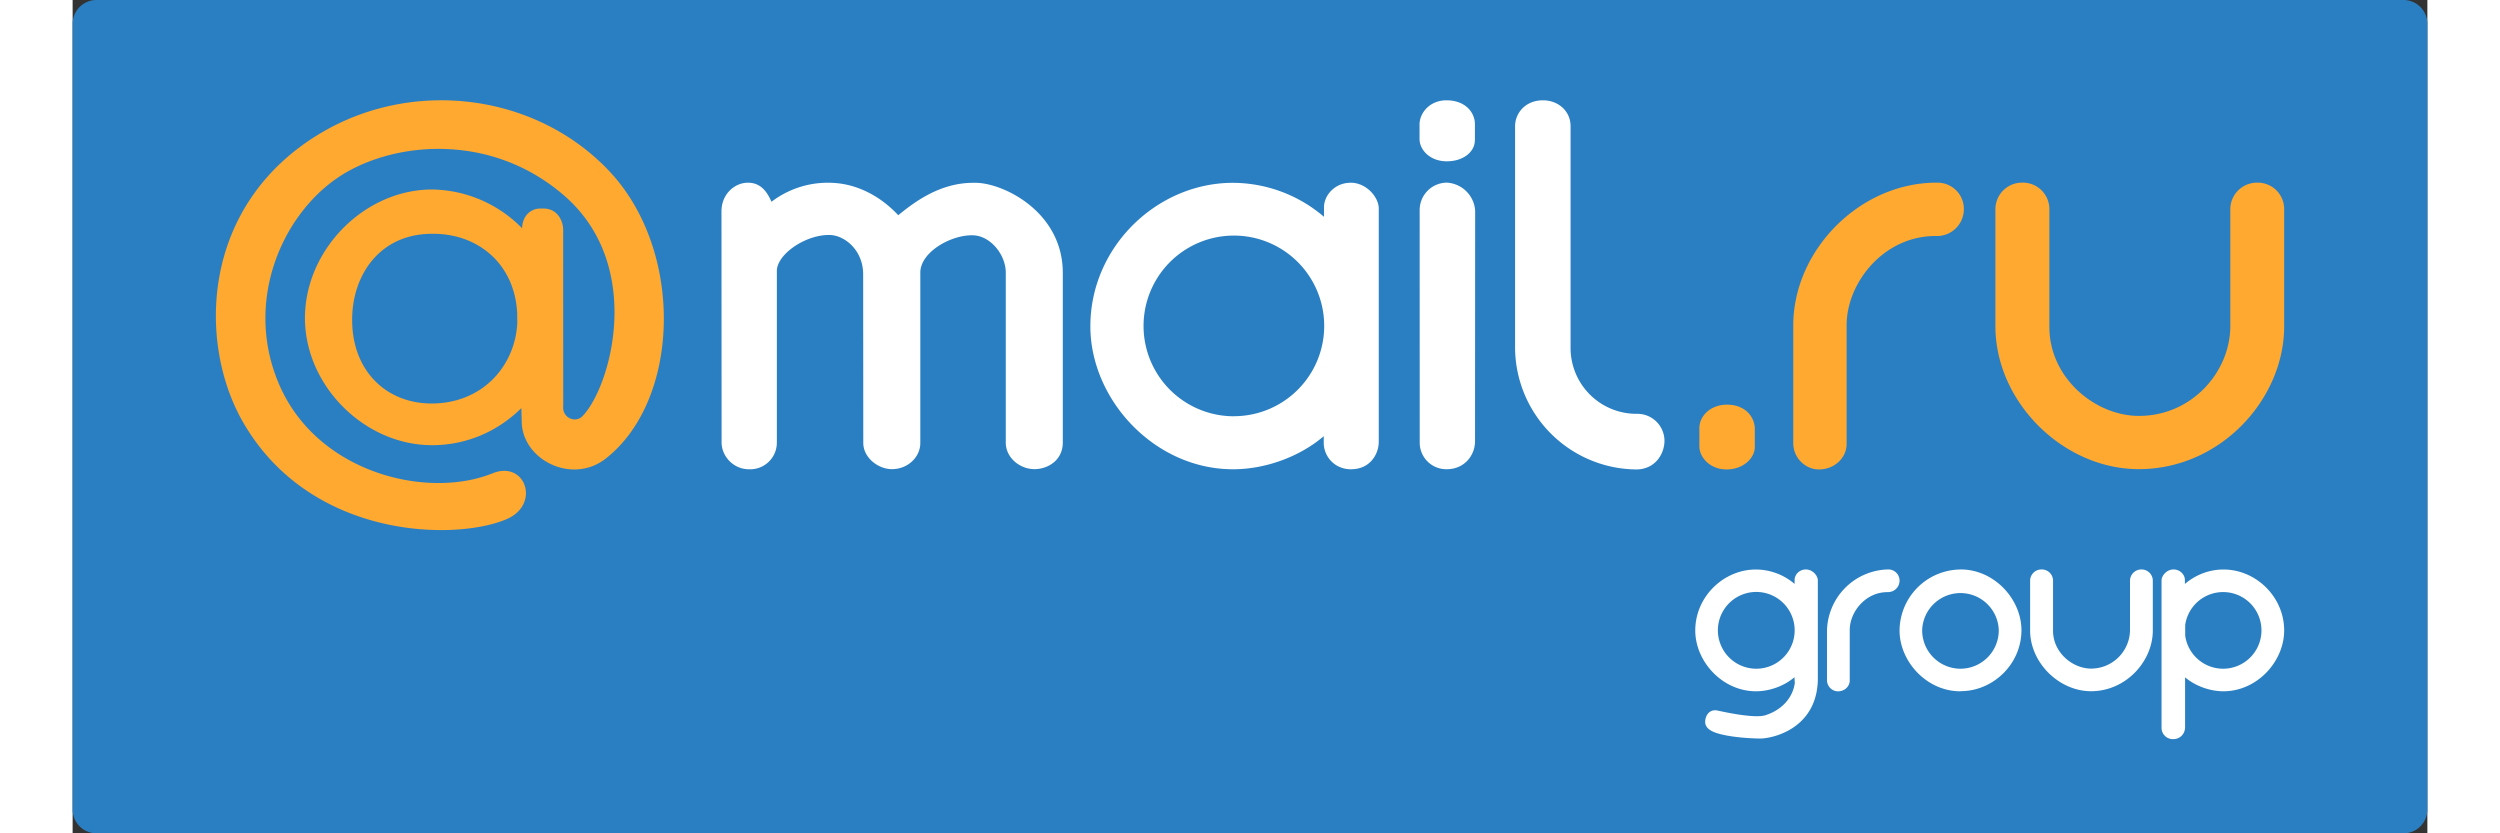 <svg xmlns="http://www.w3.org/2000/svg" xml:space="preserve" width="1800" height="600" style="shape-rendering:geometricPrecision;text-rendering:geometricPrecision;image-rendering:optimizeQuality;fill-rule:evenodd;clip-rule:evenodd" viewBox="0 0 38.523 13.633"><rect x="0" y="0" width="38.523" height="13.633" fill="#333333" stroke="none"/><defs><style type="text/css">.fil0{fill:#2a7fc2}.fil1{fill:#ffa930}.fil2{fill:#fff}</style></defs><g id="Layer_x0020_1"><path d="M38.132 0H.392A.391.391 0 0 0 0 .391v12.85c0 .217.175.392.391.392h37.741a.391.391 0 0 0 .391-.391V.392a.391.391 0 0 0-.39-.392z" class="fil0"/><path d="M7.273 5.123c-.041-.81-.643-1.298-1.369-1.298h-.027c-.839 0-1.304.66-1.304 1.408 0 .839.563 1.368 1.3 1.368.822 0 1.363-.602 1.402-1.314l-.002-.164zM5.881 3.1a2.1 2.1 0 0 1 1.473.635v.002c0-.186.125-.326.3-.326h.043c.272 0 .328.257.328.338l.001 2.894c-.019.189.196.287.315.165.464-.477 1.02-2.454-.29-3.6-1.22-1.068-2.857-.892-3.727-.292-.926.639-1.518 2.052-.943 3.379.627 1.447 2.422 1.879 3.489 1.448.54-.218.79.512.228.751-.847.361-3.206.325-4.308-1.584-.745-1.29-.705-3.557 1.27-4.733 1.51-.898 3.502-.65 4.703.605 1.255 1.311 1.182 3.766-.043 4.721-.554.434-1.378.012-1.373-.62l-.006-.207c-.386.383-.9.607-1.46.607-1.107 0-2.08-.974-2.08-2.08 0-1.118.973-2.103 2.08-2.103zM27.52 7.317c-.003.179-.19.363-.462.363-.274 0-.445-.201-.445-.378v-.306c.004-.184.174-.376.452-.376.304 0 .455.206.455.399v.298zM30.487 2.988c-1.265.005-2.344 1.12-2.338 2.347v1.913c0 .249.204.432.419.432.256 0 .454-.19.454-.419V5.32c0-.695.607-1.463 1.46-1.459a.44.44 0 0 0 .458-.442.43.43 0 0 0-.453-.43zM35.741 2.988a.437.437 0 0 0-.442.423v1.925c0 .743-.625 1.468-1.495 1.468-.712 0-1.465-.617-1.465-1.454V3.422a.434.434 0 0 0-.453-.434.436.436 0 0 0-.43.425v1.922c0 1.244 1.112 2.34 2.345 2.34 1.346 0 2.379-1.154 2.379-2.334V3.412a.432.432 0 0 0-.439-.424z" class="fil1"/><path d="M22.94 2.295c0 .189-.188.344-.46.344-.274 0-.445-.188-.445-.365v-.243c.004-.184.165-.39.442-.39.305 0 .464.197.464.39v.264zM14.752 2.991c-.556-.008-.982.315-1.245.53-.291-.313-.665-.504-1.048-.528a1.52 1.52 0 0 0-1.026.308c-.085-.196-.196-.312-.387-.312-.209 0-.431.18-.431.47l.002 3.78c0 .218.186.438.45.438a.436.436 0 0 0 .454-.439V4.434c0-.273.466-.595.86-.59.252.003.552.252.552.644l.002 2.757c0 .244.245.43.468.43.264 0 .465-.2.465-.427V4.46c0-.341.518-.628.874-.61.278.015.524.319.524.61v2.783c0 .241.226.432.47.432.215 0 .463-.142.463-.436V4.469c.003-1.017-1.002-1.491-1.447-1.478zM22.484 2.988a.448.448 0 0 0-.447.45l.001 3.798a.434.434 0 0 0 .444.44c.282 0 .461-.22.461-.46l.002-3.772a.492.492 0 0 0-.461-.456zM18.998 6.81a1.477 1.477 0 1 1 0-2.956 1.477 1.477 0 0 1 0 2.955zm1.91-3.82c-.256-.001-.436.203-.436.402v.155a2.3 2.3 0 0 0-1.487-.556c-1.238-.002-2.335 1.041-2.335 2.347 0 1.196 1.045 2.339 2.335 2.339.522 0 1.084-.2 1.483-.541v.111c0 .212.17.43.446.43.314 0 .454-.25.454-.449V3.416c.004-.179-.193-.426-.46-.427zM25.594 6.77a1.078 1.078 0 0 1-1.088-1.095v-3.61c0-.25-.204-.424-.452-.424-.29 0-.456.213-.456.424v3.613a2.002 2.002 0 0 0 1.98 2.002c.313 0 .464-.255.464-.47a.443.443 0 0 0-.448-.44zM29.695 9.316a1.023 1.023 0 0 0-.994.998v.813c0 .106.088.183.179.183.108 0 .193-.08.193-.177v-.826c0-.296.258-.622.62-.62.118 0 .195-.09.195-.188a.183.183 0 0 0-.193-.183zM30.886 10.94a.628.628 0 0 1-.628-.621v-.015a.627.627 0 0 1 1.253.001v.016a.628.628 0 0 1-.625.619zm.996-.63c0-.508-.445-.994-.993-.994l-.018.001a1.006 1.006 0 0 0-.983.997c0 .509.444.995.993.995l.018-.002c.523-.005.983-.445.983-.996zM33.846 9.316a.186.186 0 0 0-.188.18v.818a.637.637 0 0 1-.636.624c-.303 0-.623-.262-.623-.618V9.5a.184.184 0 0 0-.192-.184.185.185 0 0 0-.183.18v.818c0 .528.473.994.997.994.572 0 1.01-.49 1.01-.992v-.82a.184.184 0 0 0-.185-.18zM35.182 10.94a.627.627 0 0 1-.621-.541v-.175a.627.627 0 1 1 .62.716zm.005-1.623c-.239 0-.46.09-.631.236v-.066c0-.084-.077-.171-.186-.171-.114 0-.197.105-.196.181v2.408a.185.185 0 0 0 .19.187c.12 0 .195-.093.195-.195v-.816c.17.143.407.228.628.228.549 0 .993-.486.993-.995 0-.554-.466-.998-.993-.997zM27.544 10.94a.628.628 0 1 1 0-1.256.628.628 0 0 1 0 1.256zm.812-1.624c-.109 0-.185.087-.185.171v.066a.978.978 0 0 0-.632-.236c-.527-.001-.993.443-.993.997 0 .509.444.995.993.995.222 0 .46-.085.63-.23 0 0 .003.076.006.09-.029.23-.196.441-.482.532-.192.061-.745-.07-.79-.078-.13-.023-.196.09-.195.188 0 .08.063.142.192.183.164.053.451.085.703.088.188.003.923-.146.948-.95V9.497c.002-.076-.082-.18-.195-.181z" class="fil2"/></g></svg>